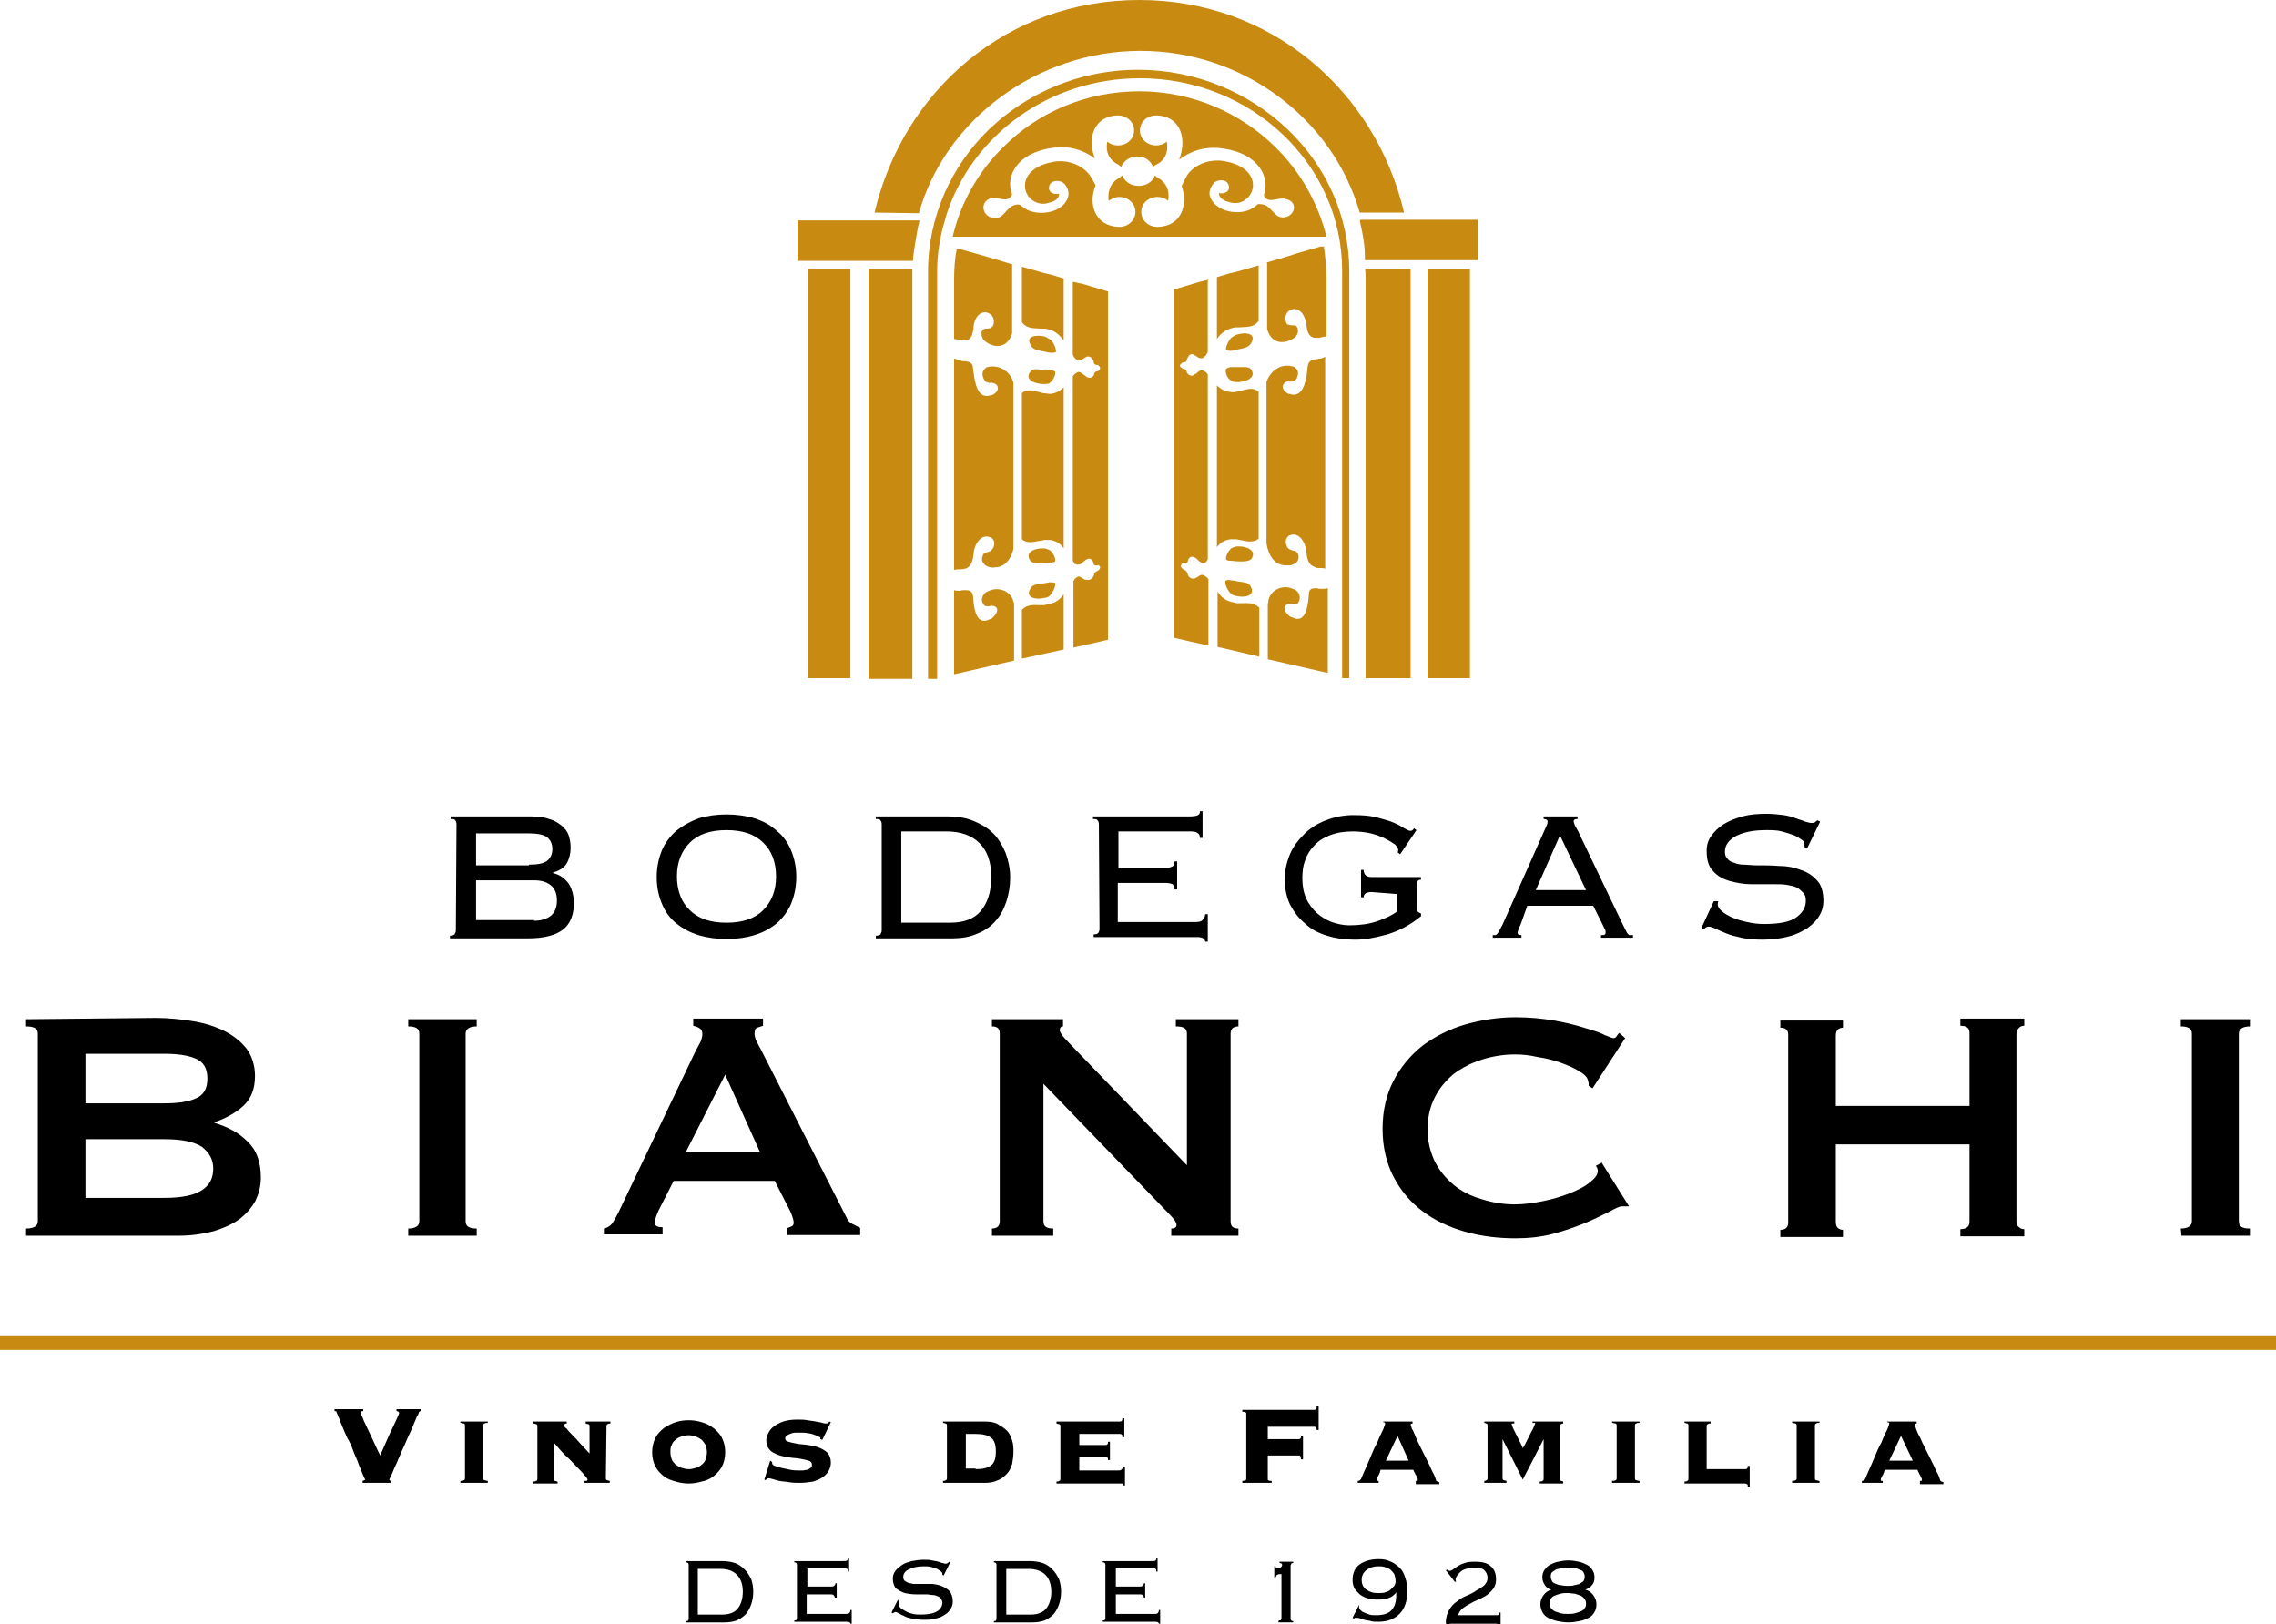<?xml version="1.0" encoding="utf-8"?>
<!-- Generator: Adobe Illustrator 21.0.0, SVG Export Plug-In . SVG Version: 6.00 Build 0)  -->
<svg version="1.1" id="Capa_1" xmlns="http://www.w3.org/2000/svg" xmlns:xlink="http://www.w3.org/1999/xlink" x="0px" y="0px"
	 width="349px" height="249.1px" viewBox="0 0 349 249.1" style="enable-background:new 0 0 349 249.1;" xml:space="preserve">
<style type="text/css">
	.st0{fill:#C88A11;}
</style>
<g>
	<path class="st0" d="M161,92.6c-0.4,0.1-0.9,0.2-0.9,0.2c-0.1,0-0.3,0-0.5,0c-1,0-2-0.2-2.9,0.7v7.5l6.4-1.4v-8.5
		C162.6,91.9,161.9,92.4,161,92.6"/>
	<path class="st0" d="M184.8,43l-0.3,0.1l-0.5,0.1l-4,1.2v53.4l2.6,0.6l2.7,0.6V88.8c-0.1-0.1-0.2-0.2-0.3-0.3c0,0-0.5-0.5-0.9-0.3
		c-0.3,0.1-0.4,0.3-0.7,0.4l-0.2,0.1c-0.4,0.1-0.7,0-1-0.4c-0.1-0.2-0.1-0.5-0.3-0.7c-0.2-0.2-0.3-0.2-0.5-0.3
		c-0.3-0.3-0.5-0.5-0.1-0.9c0.2-0.1,0.5,0.1,0.6,0c0.3-0.2,0.2-0.3,0.3-0.6c0.3-0.5,0.6-0.5,1-0.3l0.2,0.1c0.1,0.1,0.1,0.1,0.2,0.2
		c0.2,0.2,0.3,0.3,0.5,0.4c0.2,0.2,0.4,0.2,0.4,0.2c0.1,0,0.2-0.1,0.3-0.1l0.1-0.1c0,0,0,0,0.1-0.1c0.1-0.1,0.1-0.2,0.2-0.3V57.4
		c-0.1-0.1-0.2-0.3-0.4-0.4c0,0-0.5-0.4-0.9-0.1c-0.2,0.1-0.4,0.4-0.7,0.5l-0.1,0.1c-0.4,0.2-0.7,0.1-1-0.2
		c-0.2-0.2-0.1-0.5-0.3-0.6c-0.2-0.2-0.4-0.1-0.5-0.2c-0.3-0.2-0.6-0.4-0.1-0.8c0.2-0.2,0.4-0.1,0.6-0.2c0.3-0.3,0.1-0.4,0.3-0.6
		c0.3-0.6,0.6-0.7,1-0.5l0.1,0.1c0.1,0,0.1,0.1,0.2,0.1c0.2,0.1,0.4,0.3,0.5,0.3c0.3,0.1,0.5,0,0.5,0c0.1,0,0.2-0.1,0.3-0.2l0.1-0.1
		c0,0,0,0,0.1-0.1c0.1-0.1,0.2-0.4,0.3-0.5V42.8L185,43"/>
	<path class="st0" d="M160.2,60.3c-0.2,0-0.4,0-0.5-0.1c-1.1-0.2-2.2-0.7-3,0.1v22.4c0.8,0.7,1.8,0.4,2.9,0.2c0.1,0,0.3,0,0.5-0.1
		c0.3,0,0.9,0,0.9,0c0.8,0.1,1.6,0.5,2.1,1.3V59.4c-0.6,0.6-1.2,0.9-2,1C160.7,60.4,160.2,60.3,160.2,60.3"/>
	<path class="st0" d="M159.6,86.4c0.8,0,1.4-0.1,1.4-0.1c0.3,0,0.6-0.1,0.8-0.2c0.1-0.6-0.4-1.4-0.8-1.7c-0.5-0.3-0.9-0.3-0.9-0.3
		c-1.2-0.1-3.1,0.5-2.1,1.9C158.4,86.4,159.1,86.4,159.6,86.4"/>
	<path class="st0" d="M160.2,41.9l-3.5-1v8.5c0.8,1.1,1.9,0.9,3,1c0.1,0,0.3,0,0.5,0c0.3,0,0.9,0.2,0.9,0.2c0.7,0.2,1.4,0.8,2,1.6
		v-9.5l-2-0.6"/>
	<path class="st0" d="M160.1,58.9c0.8,0,0.9-0.2,0.9-0.2c0.4-0.3,0.9-1.1,0.8-1.7c-0.3-0.2-0.4-0.2-0.9-0.3c-0.6-0.1-0.9,0-1.3,0
		c-0.5-0.1-1.3-0.2-1.6,0.3C157,58.3,158.8,58.9,160.1,58.9"/>
	<path class="st0" d="M159.6,53.8c0.8,0.2,1.5,0.3,1.5,0.3c0.3,0,0.6,0,0.8-0.1c0.1-0.6-0.4-1.5-0.8-1.9c-0.5-0.3-0.9-0.5-0.9-0.5
		c-1.2-0.3-3.1-0.1-2.1,1.4C158.4,53.6,159.1,53.7,159.6,53.8"/>
	<path class="st0" d="M160.1,91.7c0.8-0.1,0.9-0.4,0.9-0.4c0.4-0.4,0.9-1.3,0.8-1.9c-0.3-0.1-0.4-0.1-0.9-0.1
		c-0.6,0.1-0.9,0.2-1.2,0.2c-0.5,0.1-1.3,0.1-1.6,0.6C157,91.7,158.9,92,160.1,91.7"/>
	<path class="st0" d="M122.3,40H140c0-0.8,0.2-1.7,0.3-2.5c0.2-1.2,0.4-2.5,0.7-3.7h-18.7"/>
	<path class="st0" d="M133.2,104.1h6.7V42.7c0-0.5,0-1,0-1.5h-6.7"/>
	<rect x="123.9" y="41.2" class="st0" width="6.5" height="62.8"/>
	<path class="st0" d="M151.1,39.3l-3.9-1.1h-0.5c-0.3,1.5-0.4,3.1-0.4,4.7v9.1c0.4,0,0.7,0.1,1.1,0.2c0.2,0,0.4,0,0.6,0l0.1,0
		c0.9-0.1,1.1-1.1,1.2-2.2c0.1-1,0.7-2.1,1.7-2.1c0,0,0.3-0.1,0.9,0.3c0.5,0.4,0.6,1.1,0.4,1.7c-0.1,0.2-0.3,0.3-0.4,0.4
		c-0.2,0.1-0.9,0.1-0.9,0.1c-0.2,0.1-0.3,0.2-0.4,0.3c0,0.1-0.1,0.2-0.1,0.3c0,0.5,0.1,0.9,0.4,1.2c0,0,0.3,0.3,0.9,0.6
		c0.2,0.1,0.4,0.1,0.6,0.2c1.5,0.3,2.4-0.6,2.8-1.9c0,0,0-0.1,0-0.2V40.6h0.2l-3.6-1.1"/>
	<path class="st0" d="M152,56.2c-1,0.1-0.9,0.3-0.9,0.3c-0.4,0.3-0.6,0.8-0.3,1.5c0.1,0.2,0.2,0.4,0.3,0.5c0,0,0.5,0.3,0.9,0.2
		c0.3,0,0.5,0.1,0.8,0.3c0.6,0.7-0.2,1.4-0.7,1.6c0,0-0.1,0-0.1,0c-0.7,0.2-0.9,0.1-0.9,0.1c-1.5-0.2-1.7-2.8-1.9-4.2
		c0-0.8-0.5-1-1.1-1.1l-0.1,0c-0.2,0-0.5,0-0.7-0.1c-0.3-0.1-0.7-0.2-1-0.3v32.4c0.3-0.1,0.7-0.1,1-0.1c0.2,0,0.4,0,0.6-0.1l0.2,0
		c0.9-0.4,1.1-1.3,1.2-2.4c0.1-1,0.7-2.3,1.7-2.5c0,0,0.3-0.1,0.9,0.1c0.6,0.3,0.7,1,0.4,1.6c-0.1,0.2-0.3,0.4-0.4,0.5
		c-0.2,0.1-0.9,0.3-0.9,0.3c-0.1,0.1-0.3,0.2-0.3,0.4c0,0.1-0.1,0.2-0.1,0.3c-0.1,0.5,0.1,0.8,0.4,1.1c0,0,0.3,0.3,0.9,0.4
		c0.2,0,0.4,0.1,0.6,0c1.5,0,2.4-1.1,2.8-2.5c0.1-0.2,0.1-0.5,0.1-0.9V58.7C155,57.1,153.5,56.1,152,56.2"/>
	<path class="st0" d="M151.9,90.5c-1,0.4-0.9,0.5-0.9,0.5c-0.4,0.4-0.6,1-0.3,1.5c0.1,0.2,0.2,0.3,0.3,0.4c0,0,0.5,0.2,0.9,0
		c0.3,0,0.6,0,0.8,0.2c0.6,0.5-0.2,1.4-0.7,1.8c0,0,0,0-0.1,0c-0.6,0.3-0.9,0.3-0.9,0.3c-1.5,0.1-1.7-2.4-1.8-3.8
		c-0.1-0.7-0.5-0.9-1.1-0.9l-0.2,0c-0.2,0-0.5,0-0.7,0.1c-0.3,0-0.6,0-0.9-0.1v12.9l9.2-2.1v-8.5c0-0.2,0-0.4-0.1-0.5
		C155.1,90.8,153.4,90,151.9,90.5"/>
	<path class="st0" d="M195.5,22.5c-5.3-5.2-12.7-8.5-20.8-8.5c-8.1,0-15.5,3.2-20.8,8.5c-3.7,3.6-6.4,8.2-7.7,13.3
		c0,0.1-0.1,0.3-0.1,0.5h57.3C202.1,31.1,199.4,26.3,195.5,22.5 M197.1,33.3c-1.5,0.3-1.8-1.1-3-1.8c-0.4-0.2-0.8-0.2-1.2-0.2
		c-0.2,0.2-0.5,0.4-0.8,0.6c-2,1.3-5.9,0.6-6.6-1.9c-0.2-0.8,0.4-1.9,1-2.2c0.7-0.3,1.7-0.2,1.9,0.6c0.3,1-0.7,1.4-1.5,1.2
		c0,0.8,0.8,1.2,1.6,1.4c0.6,0.2,1.6,0.3,2.5-0.4c1.9-1.4,1.8-5-3.3-5.9c-1.8-0.3-3.9,0.2-5.3,1.7c-0.4,0.4-0.8,1.3-1.2,2.1
		c1,2.9,0,6.2-3.7,6.3h0c-1.4,0-2.5-1-2.5-2.3c0-1.3,1.1-2.3,2.5-2.3c0.6,0,1.2,0.2,1.6,0.6c0.2-0.9,0.2-2.5-1.5-3.5
		c-0.2-0.1-0.4-0.3-0.5-0.4c-0.3,0.9-1.3,1.6-2.4,1.6h-0.1h-0.1c-1.1,0-2.1-0.7-2.4-1.6c-0.1,0.1-0.3,0.2-0.5,0.4
		c-1.7,0.9-1.7,2.6-1.6,3.5c0.4-0.3,1-0.6,1.6-0.6c1.4,0,2.5,1,2.5,2.3c0,1.3-1.1,2.3-2.5,2.3h0c-3.7-0.1-4.8-3.5-3.6-6.4
		c-0.4-0.7-0.8-1.5-1.2-1.9c-1.4-1.5-3.5-2-5.2-1.7c-5.1,0.9-5.2,4.5-3.3,5.9c1,0.7,1.9,0.6,2.5,0.4c0.9-0.2,1.6-0.6,1.6-1.4
		c-0.8,0.2-1.8-0.2-1.5-1.2c0.2-0.8,1.3-0.9,1.9-0.6c0.7,0.3,1.2,1.4,1,2.2c-0.6,2.5-4.5,3.2-6.6,1.9c-0.3-0.2-0.6-0.4-0.8-0.6
		c-0.4-0.1-0.8,0-1.2,0.2c-1.2,0.7-1.4,2.1-3,1.8c-1.6-0.3-2-2.4-0.3-3c0.9-0.3,2.2,0.6,3-0.1c0.1-0.1,0.2-0.3,0.3-0.5
		c-1.1-2.7,0.7-6.3,6-7.1c2.4-0.4,4.6,0.1,6.7,1.6c-1.2-2.9-0.3-6.5,3.5-6.6h0c1.4,0,2.5,1,2.5,2.3c0,1.3-1.1,2.3-2.5,2.3
		c-0.6,0-1.2-0.2-1.6-0.6c-0.2,0.9-0.2,2.6,1.6,3.5c0.2,0.1,0.4,0.3,0.5,0.4c0.4-0.9,1.3-1.6,2.4-1.6h0.1h0.1c1.1,0,2,0.7,2.3,1.6
		c0.1-0.1,0.3-0.3,0.6-0.4c1.7-0.9,1.7-2.6,1.5-3.5c-0.4,0.4-1,0.6-1.6,0.6c-1.4,0-2.5-1-2.5-2.3c0-1.3,1.1-2.3,2.5-2.3h0
		c3.9,0.1,4.7,3.8,3.5,6.8c2.1-1.6,4.4-2.1,6.9-1.7c5.3,0.8,7.1,4.4,6.1,7.1c0.1,0.2,0.1,0.4,0.3,0.5c0.7,0.7,2.1-0.2,3,0.1
		C199.1,30.9,198.6,33,197.1,33.3"/>
	<path class="st0" d="M165.3,43.4l-0.3-0.1l-0.1,0l-0.4-0.1v11.2c0.1,0.2,0.2,0.4,0.3,0.5c0,0,0,0,0.1,0.1l0.1,0.1
		c0.1,0.1,0.2,0.1,0.3,0.2c0,0,0.2,0,0.5-0.1c0.2-0.1,0.3-0.2,0.5-0.3c0.1-0.1,0.1-0.1,0.2-0.1l0.1-0.1c0.4-0.1,0.7,0,1,0.5
		c0.2,0.3,0,0.4,0.3,0.7c0.2,0.1,0.5,0,0.6,0.2c0.4,0.4,0.1,0.6-0.1,0.8c-0.2,0.1-0.3,0-0.5,0.2c-0.2,0.2-0.1,0.5-0.3,0.6
		c-0.3,0.3-0.6,0.3-1,0.1l-0.1-0.1c-0.3-0.2-0.5-0.4-0.7-0.5c-0.4-0.4-0.9,0.1-0.9,0.1c-0.2,0.1-0.3,0.3-0.4,0.4v28.3
		c0.1,0.1,0.1,0.2,0.2,0.3c0,0,0,0,0,0.1l0.2,0.1c0.1,0,0.2,0.1,0.3,0.1c0,0,0.2,0,0.5-0.1c0.2-0.1,0.3-0.3,0.5-0.4
		c0.1-0.1,0.2-0.1,0.2-0.2l0.2-0.1c0.4-0.2,0.7-0.2,1,0.3c0.1,0.3,0,0.4,0.3,0.6c0.2,0.1,0.4-0.1,0.6,0c0.4,0.3,0.1,0.6-0.1,0.8
		c-0.2,0.1-0.3,0.1-0.5,0.3c-0.2,0.2-0.1,0.5-0.3,0.7c-0.3,0.4-0.6,0.5-1,0.4l-0.2,0c-0.3-0.1-0.5-0.3-0.7-0.4
		c-0.4-0.3-0.9,0.3-0.9,0.3c-0.1,0.1-0.1,0.2-0.2,0.3v10.2l2.7-0.6l2.6-0.6V44.7l-4-1.2"/>
	<path class="st0" d="M174.7,0c-20.3,0-36.2,13.9-40.6,32.6l6.8,0.1c4-14.3,18.1-24.9,34-24.9c15.8,0,29.5,10.5,33.6,24.8l6.8,0
		C210.9,13.9,194.9,0,174.7,0"/>
	<path class="st0" d="M174.5,10.7c-7.8,0-14.9,2.7-20.5,7.1c0,0,0,0,0,0c-0.8,0.6-1.5,1.3-2.3,2c-5.8,5.6-9.4,13.4-9.4,21.9v62.4
		h1.4V41.6c0-1.3,0.1-2.6,0.3-3.9c0,0,0.2-1.2,0.4-2.1c0.1-0.5,0.6-2.2,0.8-2.9c4-12,15.7-20.7,29.6-20.7c17.1,0,31,13.2,31,29.5
		v61.8v0.7h1.1V41.7c0-8.6-3.6-16.3-9.5-21.9C191.5,14.2,183.4,10.7,174.5,10.7"/>
	<path class="st0" d="M202.5,37.8l-3.8,1.1l-0.9,0.3l-3.7,1.1h0.2v10c0,0.1,0,0.2,0,0.2c0.4,1.3,1.3,2.2,2.8,1.9
		c0.2,0,0.4-0.1,0.6-0.2c0.6-0.2,0.9-0.5,0.9-0.5c0.3-0.3,0.5-0.7,0.4-1.2c0-0.1,0-0.2-0.1-0.3c-0.1-0.2-0.2-0.3-0.4-0.3
		c0,0-0.7,0-0.9-0.1c-0.2,0-0.3-0.1-0.4-0.4c-0.2-0.5-0.1-1.3,0.4-1.7c0.6-0.4,0.9-0.3,0.9-0.3c1,0,1.6,1.1,1.8,2.2
		c0.1,1.1,0.3,2,1.2,2.2l0.2,0c0.2,0,0.4,0,0.6,0c0.4-0.1,0.8-0.2,1.1-0.2v-9.1c0-1.6-0.2-3.2-0.4-4.7"/>
	<path class="st0" d="M209.4,42.7V104h6.9V41.2h-7C209.4,41.7,209.4,42.2,209.4,42.7"/>
	<path class="st0" d="M208.7,33.7l-0.2,0.1c0.6,2.7,0.8,3.9,0.8,6.1l17.3,0v-6.2"/>
	<path class="st0" d="M201.8,55.1l-0.2,0c-0.6,0.1-1,0.4-1.1,1.2c-0.1,1.3-0.4,4-1.9,4.2c0,0-0.3,0.1-0.9-0.1c0,0,0,0-0.1,0
		c-0.5-0.2-1.3-0.9-0.7-1.6c0.2-0.3,0.5-0.3,0.8-0.3c0.4,0.1,0.9-0.2,0.9-0.2c0.1-0.1,0.3-0.2,0.3-0.5c0.3-0.6,0.1-1.1-0.3-1.4
		c0,0,0-0.2-0.9-0.3c-1.5-0.2-3,0.9-3.5,2.5v24.7c0.1,0.4,0.1,0.7,0.2,0.9c0.4,1.4,1.3,2.5,2.8,2.5c0.2,0,0.4,0,0.6,0
		c0.6-0.1,0.9-0.4,0.9-0.4c0.3-0.2,0.5-0.6,0.4-1.1c0-0.1,0-0.2-0.1-0.3c-0.1-0.2-0.2-0.3-0.4-0.4c0,0-0.7-0.1-0.9-0.3
		c-0.2-0.1-0.3-0.2-0.4-0.5c-0.3-0.6-0.1-1.3,0.4-1.6c0.6-0.2,0.9-0.1,0.9-0.1c1,0.2,1.6,1.5,1.7,2.5c0.1,1.1,0.3,2.1,1.2,2.4
		l0.2,0.1c0.1,0.1,0.3,0.1,0.5,0.1c0.4,0,0.7,0,1,0.1V54.7c-0.3,0.2-0.6,0.3-1,0.3C202.3,55,202,55.1,201.8,55.1"/>
	<rect x="218.9" y="41.2" class="st0" width="6.5" height="62.8"/>
	<path class="st0" d="M202,90.2h-0.2c-0.6,0-1.1,0.1-1.1,0.9c-0.1,1.3-0.3,3.9-1.8,3.8c0,0-0.3,0-0.9-0.3c0,0-0.1,0-0.1,0
		c-0.5-0.3-1.3-1.2-0.7-1.8c0.2-0.2,0.5-0.2,0.8-0.2c0.4,0.2,0.9,0,0.9,0c0.1-0.1,0.2-0.2,0.3-0.4c0.2-0.6,0.1-1.1-0.3-1.5
		c0,0,0-0.2-0.9-0.5c-1.5-0.5-3.1,0.3-3.5,1.8c0,0.2,0,0.4-0.1,0.6v8.5l9.2,2.1V90.2c-0.3,0.1-0.6,0.1-0.9,0.1
		C202.4,90.3,202.1,90.3,202,90.2"/>
	<path class="st0" d="M188.8,58.4c0,0,0.2,0.2,0.9,0.2c1.3,0,3.1-0.7,2.1-2c-0.4-0.4-1.1-0.3-1.7-0.3c-0.4,0-0.7,0-1.2,0
		c-0.5,0-0.7,0.1-0.9,0.3C187.8,57.3,188.3,58.1,188.8,58.4"/>
	<path class="st0" d="M190.1,89.2c-0.4,0-0.7-0.2-1.3-0.2c-0.5-0.1-0.7-0.1-0.9,0.1c-0.1,0.6,0.4,1.5,0.8,1.9c0,0,0.2,0.3,0.9,0.4
		c1.2,0.3,3.1,0,2.1-1.6C191.4,89.3,190.6,89.3,190.1,89.2"/>
	<path class="st0" d="M190,60c-0.2,0-0.4,0.1-0.5,0.1c0,0-0.5,0.1-0.9,0c-0.8-0.1-1.4-0.4-2-1v24.8c0.6-0.8,1.3-1.1,2.1-1.2
		c0,0,0.7,0,0.9,0c0.1,0,0.3,0.1,0.5,0.1c1,0.2,2.1,0.5,2.9-0.2V60.1C192.2,59.3,191.1,59.7,190,60"/>
	<path class="st0" d="M189.7,83.8c0,0-0.4,0-0.9,0.3c-0.4,0.3-0.9,1.2-0.8,1.7c0.2,0.2,0.5,0.2,0.8,0.2c0,0,0.7,0.1,1.5,0.1
		c0.5,0,1.2,0,1.6-0.4C192.8,84.3,190.9,83.7,189.7,83.8"/>
	<path class="st0" d="M190.2,53.5c0.5-0.1,1.2-0.2,1.6-0.8c1-1.6-0.8-1.8-2.1-1.4c0,0-0.4,0.1-0.9,0.5c-0.4,0.4-0.9,1.4-0.8,1.9
		c0.3,0.1,0.6,0.1,0.8,0.1C188.7,53.8,189.4,53.7,190.2,53.5"/>
	<path class="st0" d="M190.2,92.5c-0.2,0-0.4,0-0.5,0c0,0-0.5-0.1-0.9-0.2c-0.8-0.2-1.6-0.7-2.1-1.6v8.5l6.4,1.5v-7.5
		C192.2,92.3,191.2,92.5,190.2,92.5"/>
	<path class="st0" d="M188.6,41.9l-2,0.6v9.5c0.5-0.8,1.2-1.3,2-1.6c0,0,0.7-0.2,0.9-0.2c0.1,0,0.3,0,0.5,0c1.1-0.1,2.2,0.1,3-1
		v-8.5l-3.5,1"/>
	<path d="M70,126.4c0-0.3-0.1-0.5-0.2-0.6c-0.1-0.2-0.3-0.2-0.7-0.2v-0.4h12.2c1.1,0,2.1,0.1,2.9,0.4c0.8,0.2,1.4,0.6,1.9,1
		c0.5,0.4,0.9,0.9,1.1,1.5c0.2,0.6,0.3,1.2,0.3,1.9c0,0.9-0.2,1.7-0.6,2.4c-0.4,0.7-1.1,1.1-2.1,1.4v0.1c1,0.2,1.8,0.8,2.4,1.6
		c0.5,0.8,0.8,1.8,0.8,3c0,1.7-0.5,3.1-1.6,4c-1.1,0.9-2.9,1.4-5.4,1.4h-12v-0.4c0.3,0,0.6-0.1,0.7-0.2c0.1-0.2,0.2-0.4,0.2-0.6
		 M81.1,132.6c1.4,0,2.3-0.2,2.8-0.6c0.5-0.4,0.8-1,0.8-1.8c0-0.8-0.3-1.4-0.8-1.8c-0.5-0.4-1.5-0.6-2.8-0.6h-8.1v4.9H81.1z
		 M81.9,141.2c1.1,0,2-0.3,2.6-0.8c0.6-0.5,0.9-1.3,0.9-2.3c0-1-0.3-1.8-0.9-2.3c-0.6-0.5-1.4-0.8-2.6-0.8h-8.9v6.1H81.9z"/>
	<path d="M111.4,124.9c1.5,0,3,0.2,4.3,0.6c1.3,0.4,2.4,1,3.4,1.9c1,0.8,1.7,1.8,2.2,3c0.5,1.2,0.8,2.5,0.8,4.1
		c0,1.5-0.3,2.9-0.8,4.1c-0.5,1.2-1.3,2.2-2.2,3c-1,0.8-2.1,1.4-3.4,1.8c-1.3,0.4-2.7,0.6-4.3,0.6c-1.5,0-3-0.2-4.3-0.6
		c-1.3-0.4-2.4-1-3.4-1.8c-1-0.8-1.7-1.8-2.2-3c-0.5-1.2-0.8-2.5-0.8-4.1c0-1.5,0.3-2.9,0.8-4.1c0.5-1.2,1.3-2.2,2.2-3
		c1-0.8,2.1-1.4,3.4-1.9C108.4,125.1,109.9,124.9,111.4,124.9 M111.4,127.3c-2.4,0-4.3,0.6-5.6,1.9c-1.3,1.3-2,3-2,5.2
		c0,2.2,0.7,4,2,5.2c1.3,1.3,3.2,1.9,5.6,1.9c2.4,0,4.3-0.6,5.6-1.9c1.3-1.3,2-3,2-5.2c0-2.2-0.7-4-2-5.2
		C115.7,127.9,113.8,127.3,111.4,127.3"/>
	<path d="M135.2,126.4c0-0.3-0.1-0.5-0.2-0.6c-0.1-0.2-0.3-0.2-0.7-0.2v-0.4h11c1.5,0,2.8,0.2,4,0.7c1.2,0.5,2.2,1.1,3,1.9
		c0.8,0.8,1.4,1.8,1.9,3c0.4,1.1,0.7,2.4,0.7,3.7c0,1.4-0.2,2.6-0.6,3.8c-0.4,1.2-0.9,2.1-1.7,3c-0.7,0.8-1.7,1.5-2.8,1.9
		c-1.1,0.5-2.4,0.7-3.8,0.7h-11.7v-0.4c0.3,0,0.6-0.1,0.7-0.2c0.1-0.2,0.2-0.4,0.2-0.6 M145.7,141.5c2.1,0,3.7-0.6,4.7-1.8
		c1-1.2,1.6-2.9,1.6-5.2c0-2.3-0.6-4-1.8-5.2c-1.2-1.2-2.9-1.8-5.1-1.8h-6.9v14H145.7z"/>
	<path d="M168.5,126.4c0-0.3-0.1-0.5-0.2-0.6c-0.1-0.2-0.3-0.2-0.7-0.2v-0.4h14.9c0.6,0,1-0.1,1.2-0.2c0.2-0.1,0.3-0.3,0.3-0.6h0.4
		v4.1H184c0-0.3-0.1-0.6-0.3-0.7c-0.2-0.2-0.6-0.3-1.1-0.3h-11.1v5.6h7.2c0.4,0,0.8-0.1,1-0.2c0.3-0.1,0.4-0.4,0.4-0.8h0.4v4.3h-0.4
		c0-0.4-0.1-0.6-0.3-0.8c-0.2-0.1-0.6-0.2-1.1-0.2h-7.3v6h11.9c0.5,0,0.9-0.1,1.1-0.3c0.2-0.2,0.4-0.5,0.4-0.9h0.4v4.2h-0.4
		c0-0.4-0.4-0.7-1.2-0.7h-15.9v-0.4c0.3,0,0.6-0.1,0.7-0.2c0.1-0.2,0.2-0.4,0.2-0.6"/>
	<path d="M210.3,136.8c-0.8,0-1.2,0.3-1.2,0.8h-0.4v-4.2h0.4c0,0.7,0.4,1.1,1.2,1.1h7.6v0.4c-0.3,0-0.4,0.1-0.5,0.2
		c-0.1,0.1-0.1,0.4-0.1,0.8v3.1c0,0.4,0,0.7,0.1,0.8c0.1,0.1,0.3,0.2,0.5,0.3v0.4c-1.7,1.4-3.5,2.3-5.2,2.8
		c-1.8,0.5-3.4,0.8-4.9,0.8c-1.6,0-3-0.2-4.3-0.6c-1.3-0.4-2.5-1-3.4-1.9c-1-0.8-1.7-1.8-2.3-2.9c-0.5-1.1-0.8-2.4-0.8-3.8
		c0-1.4,0.3-2.7,0.8-3.9c0.5-1.2,1.3-2.2,2.2-3.1c0.9-0.9,2-1.6,3.3-2.1c1.3-0.5,2.7-0.8,4.2-0.8c1.5,0,2.8,0.1,3.8,0.4
		c1,0.3,1.9,0.5,2.5,0.8c0.7,0.3,1.2,0.6,1.5,0.8c0.4,0.2,0.7,0.4,0.9,0.4c0.2,0,0.3,0,0.4-0.1c0.1-0.1,0.2-0.2,0.2-0.3l0.4,0.3
		l-2.5,3.7l-0.4-0.3c0.1-0.1,0.1-0.2,0.1-0.4c0-0.2-0.2-0.5-0.5-0.8c-0.4-0.3-0.9-0.6-1.5-0.9c-0.6-0.3-1.4-0.6-2.2-0.8
		c-0.9-0.2-1.8-0.3-2.8-0.3c-1.3,0-2.5,0.2-3.5,0.6c-1,0.4-1.8,0.9-2.4,1.6c-0.6,0.6-1.1,1.4-1.4,2.3c-0.3,0.8-0.4,1.7-0.4,2.7
		c0,1.2,0.2,2.2,0.6,3.1c0.4,0.9,1,1.6,1.6,2.2c0.7,0.6,1.5,1.1,2.3,1.4c0.9,0.3,1.8,0.5,2.7,0.5c1.6,0,3-0.2,4.2-0.6
		c1.2-0.4,2.3-0.9,3.1-1.5v-2.7"/>
	<path d="M233.2,141.7c-0.1,0.2-0.2,0.5-0.3,0.7c-0.1,0.3-0.2,0.5-0.2,0.6c0,0.3,0.2,0.4,0.6,0.4v0.4h-4.4v-0.4c0.1,0,0.3,0,0.4,0
		c0.1,0,0.2-0.1,0.3-0.2c0.1-0.1,0.2-0.3,0.3-0.5c0.1-0.2,0.3-0.5,0.5-0.9l6.4-14.4c0.2-0.4,0.3-0.7,0.4-0.9
		c0.1-0.2,0.1-0.4,0.1-0.5c0-0.3-0.2-0.4-0.6-0.4v-0.4h5.2v0.4c-0.4,0-0.6,0.1-0.6,0.4c0,0.1,0.1,0.3,0.2,0.6
		c0.1,0.2,0.3,0.5,0.5,0.9l6.8,14.2c0.2,0.4,0.4,0.8,0.5,1c0.1,0.2,0.2,0.4,0.3,0.5c0.1,0.1,0.2,0.2,0.3,0.2c0.1,0,0.3,0,0.5,0v0.4
		h-4.9v-0.4c0.3,0,0.5,0,0.6-0.1c0.1-0.1,0.1-0.2,0.1-0.4c0-0.1,0-0.2-0.1-0.4c-0.1-0.1-0.2-0.4-0.4-0.8l-1.4-2.8h-10.1
		 M243.2,136.5l-4-8.4l-3.7,8.4H243.2z"/>
	<path d="M263.5,138.2c-0.1,0.2-0.1,0.3-0.1,0.5c0,0.3,0.2,0.7,0.6,1c0.4,0.4,1,0.7,1.6,1c0.7,0.3,1.4,0.5,2.3,0.7
		c0.9,0.2,1.7,0.3,2.6,0.3c2.3,0,3.9-0.3,4.9-1c1-0.7,1.5-1.5,1.5-2.6c0-0.5-0.1-0.9-0.4-1.2c-0.3-0.3-0.6-0.6-1-0.8
		c-0.4-0.2-0.9-0.3-1.5-0.4c-0.6-0.1-1.2-0.1-1.9-0.1c-1.1,0-2.2,0-3.5,0c-1.2,0-2.3-0.2-3.4-0.5c-1-0.3-1.9-0.8-2.5-1.5
		c-0.7-0.7-1-1.7-1-3.1c0-0.9,0.2-1.6,0.7-2.3c0.5-0.7,1.1-1.3,1.9-1.8c0.8-0.5,1.8-0.9,2.9-1.2c1.1-0.3,2.3-0.4,3.6-0.4
		c1,0,1.9,0.1,2.7,0.2c0.7,0.1,1.4,0.3,1.9,0.5c0.5,0.2,1,0.3,1.4,0.5c0.4,0.1,0.7,0.2,0.9,0.2c0.3,0,0.4,0,0.6-0.1
		c0.1-0.1,0.2-0.2,0.4-0.3l0.4,0.2l-2,4.1l-0.4-0.2c0-0.1,0-0.2,0-0.5c0-0.2-0.1-0.4-0.4-0.6c-0.3-0.2-0.7-0.5-1.2-0.7
		c-0.5-0.2-1.1-0.4-1.9-0.6c-0.7-0.2-1.5-0.2-2.4-0.2c-1.9,0-3.4,0.3-4.6,0.9c-1.1,0.6-1.7,1.4-1.7,2.4c0,0.5,0.1,0.8,0.4,1.1
		c0.2,0.3,0.6,0.5,1,0.6c0.4,0.2,1,0.3,1.5,0.3c0.6,0,1.2,0.1,1.9,0.1c1.1,0,2.3,0,3.5,0.1c1.2,0,2.3,0.2,3.3,0.6
		c1,0.3,1.9,0.9,2.5,1.6c0.7,0.7,1,1.8,1,3.2c0,0.8-0.2,1.5-0.6,2.2c-0.4,0.7-1,1.3-1.8,1.9c-0.8,0.5-1.7,1-2.9,1.3
		c-1.1,0.3-2.5,0.5-4,0.5c-1.3,0-2.4-0.1-3.3-0.3c-0.9-0.2-1.7-0.4-2.4-0.7c-0.7-0.3-1.2-0.5-1.6-0.7c-0.4-0.2-0.8-0.3-1-0.3
		c-0.2,0-0.5,0.1-0.7,0.4l-0.4-0.2l1.9-4.1"/>
	<path d="M23.9,156.1c1.9,0,3.8,0.2,5.7,0.5c1.8,0.3,3.4,0.8,4.8,1.5c1.4,0.7,2.5,1.6,3.4,2.7c0.8,1.1,1.3,2.5,1.3,4.2
		c0,2-0.6,3.5-1.8,4.6c-1.2,1.1-2.7,1.9-4.4,2.5v0.1c2,0.6,3.7,1.5,5,2.8c1.4,1.3,2.1,3.1,2.1,5.6c0,1.3-0.3,2.4-0.8,3.5
		c-0.6,1.1-1.4,2-2.4,2.8c-1.1,0.8-2.4,1.4-4,1.9c-1.6,0.4-3.3,0.7-5.3,0.7H4v-1.1c1.2,0,1.8-0.4,1.8-1.1v-28.8
		c0-0.8-0.6-1.1-1.8-1.1v-1.1 M25.2,169.2c1.9,0,3.5-0.2,4.7-0.7c1.3-0.5,1.9-1.5,1.9-3.1c0-1.6-0.6-2.6-1.9-3.1
		c-1.2-0.5-2.8-0.7-4.7-0.7H13.1v7.6H25.2z M25.2,183.7c2.7,0,4.6-0.4,5.8-1.2c1.2-0.8,1.7-1.9,1.7-3.3c0-1.4-0.6-2.4-1.7-3.3
		c-1.2-0.8-3.1-1.2-5.8-1.2H13.1v9H25.2z"/>
	<path d="M62.6,188.4c1.1,0,1.7-0.4,1.7-1.1v-28.8c0-0.8-0.6-1.1-1.7-1.1v-1.1h10.5v1.1c-1.1,0-1.7,0.4-1.7,1.1v28.8
		c0,0.8,0.6,1.1,1.7,1.1v1.1H62.6"/>
	<path d="M92.6,188.4c0.5-0.1,1-0.4,1.3-0.8c0.3-0.5,0.6-1,0.9-1.6l11.8-24.7c0.3-0.6,0.6-1.1,0.8-1.5c0.2-0.5,0.3-0.9,0.3-1.2
		c0-0.4-0.1-0.7-0.4-0.9c-0.3-0.2-0.6-0.3-1-0.4v-1.1H117v1.1c-0.3,0.1-0.6,0.2-0.9,0.3c-0.3,0.1-0.4,0.5-0.4,0.9
		c0,0.3,0.1,0.7,0.2,1c0.2,0.3,0.4,0.8,0.7,1.3l13.2,25.9c0.2,0.5,0.5,0.8,0.9,1c0.4,0.2,0.8,0.4,1.2,0.6v1.1h-11.2v-1.1
		c0.2,0,0.4-0.1,0.6-0.2c0.3-0.1,0.4-0.3,0.4-0.6c0-0.4-0.2-1-0.5-1.7l-2.4-4.7h-15.5l-2.3,4.5c-0.4,0.9-0.6,1.5-0.6,1.9
		c0,0.5,0.4,0.7,1.2,0.7v1.1h-9 M116.5,176.6l-5.3-11.8l-6,11.8H116.5z"/>
	<path d="M152.1,188.4c0.8,0,1.2-0.4,1.2-1.1v-28.8c0-0.8-0.4-1.1-1.2-1.1v-1.1h10.9v1.1c-0.3,0-0.5,0.2-0.5,0.6
		c0,0.3,0.4,0.9,1.3,1.8l18.2,18.9v-20.2c0-0.8-0.5-1.1-1.7-1.1v-1.1h9.6v1.1c-0.8,0-1.2,0.4-1.2,1.1v28.8c0,0.8,0.4,1.1,1.2,1.1
		v1.1h-10.3v-1.1c0.6,0,0.8-0.2,0.8-0.6c0-0.3-0.3-0.8-1-1.5L160,166.2v21.1c0,0.8,0.5,1.1,1.5,1.1v1.1h-9.4"/>
	<path d="M249.2,185c-0.1,0-0.2,0-0.3,0c-0.1,0-0.2,0-0.3,0c-0.2,0-0.9,0.3-1.8,0.8c-1,0.5-2.2,1.1-3.6,1.7c-1.5,0.6-3.1,1.2-5,1.7
		c-1.9,0.5-3.8,0.7-5.8,0.7c-2.7,0-5.2-0.3-7.7-1c-2.5-0.7-4.6-1.7-6.5-3.1c-1.9-1.4-3.4-3.2-4.5-5.3c-1.1-2.1-1.7-4.6-1.7-7.4
		c0-2.8,0.6-5.3,1.7-7.4c1.1-2.1,2.6-3.9,4.5-5.4c1.9-1.4,4.1-2.5,6.5-3.2c2.5-0.7,5-1.1,7.7-1.1c2.2,0,4.1,0.2,5.9,0.5
		c1.8,0.3,3.3,0.7,4.6,1.1c1.3,0.4,2.4,0.7,3.1,1.1c0.8,0.3,1.2,0.5,1.4,0.5c0.2,0,0.4-0.1,0.5-0.3c0.1-0.2,0.3-0.4,0.4-0.5l0.9,0.8
		l-5,7.7l-0.6-0.4c0-0.1,0-0.2,0-0.4c0-0.1-0.1-0.3-0.1-0.4c-0.1-0.5-0.5-0.9-1.3-1.4c-0.8-0.5-1.7-0.9-2.8-1.3
		c-1.1-0.4-2.3-0.7-3.6-0.9c-1.3-0.3-2.4-0.4-3.5-0.4c-1.8,0-3.5,0.3-5.1,0.8c-1.6,0.5-3.1,1.3-4.3,2.2c-1.2,1-2.2,2.2-2.9,3.6
		c-0.7,1.4-1.1,3-1.1,4.9c0,1.8,0.4,3.4,1.1,4.9c0.7,1.4,1.7,2.6,2.9,3.6c1.2,1,2.6,1.7,4.3,2.2c1.6,0.5,3.3,0.8,5.1,0.8
		c1.4,0,2.8-0.2,4.3-0.5c1.5-0.3,2.8-0.7,4.1-1.2c1.2-0.5,2.3-1,3.1-1.7c0.8-0.6,1.2-1.2,1.2-1.7c0-0.3-0.1-0.6-0.3-0.8l0.9-0.5
		l4.2,6.7"/>
	<path d="M302,158.4c0-0.8-0.5-1.1-1.4-1.1v-1.1h9.8v1.1c-0.3,0-0.6,0.1-0.8,0.3c-0.2,0.2-0.4,0.5-0.4,0.9v28.8
		c0,0.4,0.1,0.7,0.4,0.9c0.2,0.2,0.5,0.3,0.8,0.3v1.1h-9.8v-1.1c0.9,0,1.4-0.4,1.4-1.1v-11.9h-20.5v11.9c0,0.4,0.1,0.7,0.3,0.9
		c0.2,0.2,0.5,0.3,0.8,0.3v1.1H273v-1.1c0.8,0,1.2-0.4,1.2-1.1v-28.8c0-0.8-0.4-1.1-1.2-1.1v-1.1h9.6v1.1c-0.3,0-0.6,0.1-0.8,0.3
		c-0.2,0.2-0.3,0.5-0.3,0.9v10.8H302"/>
	<path d="M334.4,188.4c1.1,0,1.7-0.4,1.7-1.1v-28.8c0-0.8-0.6-1.1-1.7-1.1v-1.1H345v1.1c-1.1,0-1.7,0.4-1.7,1.1v28.8
		c0,0.8,0.5,1.1,1.7,1.1v1.1h-10.5"/>
	<path d="M55.6,227.1c0.1,0,0.2-0.1,0.3-0.1c0,0,0.1-0.1,0.1-0.1c0,0-0.1-0.2-0.2-0.4c-0.1-0.3-0.3-0.6-0.4-1
		c-0.2-0.4-0.4-0.9-0.6-1.5c-0.2-0.5-0.5-1.1-0.7-1.7c-0.2-0.6-0.5-1.2-0.8-1.7c-0.3-0.6-0.5-1.1-0.7-1.6c-0.2-0.5-0.4-0.9-0.5-1.3
		c-0.2-0.4-0.3-0.6-0.3-0.7c-0.1-0.2-0.2-0.4-0.2-0.5c-0.1-0.1-0.1-0.1-0.3-0.1v-0.3h4.4v0.3c-0.2,0-0.3,0-0.3,0.1
		c-0.1,0-0.1,0.1-0.1,0.2c0,0,0,0.1,0.1,0.3c0.1,0.1,0.2,0.4,0.4,0.9c0.2,0.4,0.5,1.1,0.9,1.9c0.4,0.8,0.9,2,1.6,3.4
		c0.6-1.4,1.1-2.5,1.5-3.4c0.4-0.8,0.7-1.5,0.9-1.9c0.2-0.4,0.3-0.7,0.4-0.9c0.1-0.2,0.1-0.3,0.1-0.3c0-0.1,0-0.1-0.1-0.2
		c0,0-0.1-0.1-0.3-0.1v-0.3h3.7v0.3c-0.1,0-0.2,0.1-0.2,0.1c0,0-0.1,0.1-0.1,0.2c0,0.1-0.1,0.3-0.3,0.6c-0.1,0.3-0.3,0.7-0.5,1.2
		c-0.2,0.5-0.4,1-0.7,1.6c-0.3,0.6-0.5,1.2-0.8,1.8c-0.3,0.6-0.5,1.2-0.8,1.8c-0.2,0.6-0.5,1.1-0.7,1.6c-0.2,0.5-0.3,0.8-0.5,1.1
		c-0.1,0.3-0.2,0.5-0.2,0.5c0,0.1,0.1,0.2,0.3,0.2v0.3h-4.4"/>
	<path d="M74.8,218.2c-0.2,0-0.4,0-0.5,0.1c-0.1,0-0.2,0.1-0.2,0.3v8.1c0,0.2,0.1,0.3,0.2,0.3c0.1,0,0.3,0.1,0.5,0.1v0.3h-4.2v-0.3
		c0.2,0,0.4,0,0.5-0.1c0.1,0,0.2-0.1,0.2-0.3v-8.1c0-0.2-0.1-0.3-0.2-0.3c-0.1,0-0.3-0.1-0.5-0.1V218h4.2"/>
	<path d="M92.9,226.7c0,0.2,0.1,0.3,0.2,0.3c0.1,0,0.3,0.1,0.4,0.1v0.3h-4v-0.3c0.1,0,0.2,0,0.4,0c0.1,0,0.2-0.1,0.2-0.2
		c0-0.1-0.2-0.4-0.5-0.7c-0.3-0.4-0.7-0.8-1.2-1.3c-0.5-0.5-1-1.1-1.7-1.7c-0.6-0.6-1.2-1.3-1.8-2l0,0v5.6c0,0.2,0.1,0.3,0.2,0.3
		c0.1,0,0.2,0.1,0.4,0.1v0.3h-3.7v-0.3c0.1,0,0.3,0,0.4-0.1c0.1,0,0.2-0.1,0.2-0.3v-8.1c0-0.2-0.1-0.3-0.2-0.3
		c-0.1,0-0.2-0.1-0.4-0.1V218h5.1v0.3c-0.1,0-0.2,0-0.3,0.1c-0.1,0-0.1,0.1-0.1,0.3c0,0,0.1,0.2,0.4,0.4c0.2,0.3,0.5,0.6,0.9,1
		c0.4,0.4,0.8,0.8,1.2,1.3c0.5,0.5,0.9,1,1.4,1.5v-4.2c0-0.2-0.1-0.3-0.2-0.3c-0.1,0-0.3-0.1-0.4-0.1V218h3.8v0.3
		c-0.2,0-0.3,0-0.4,0.1c-0.1,0-0.2,0.1-0.2,0.3"/>
	<path d="M105.6,217.8c0.7,0,1.3,0.1,2,0.3c0.7,0.2,1.3,0.5,1.8,0.9c0.5,0.4,1,0.9,1.3,1.5c0.3,0.6,0.5,1.3,0.5,2.2
		c0,0.9-0.2,1.6-0.5,2.2c-0.3,0.6-0.8,1.1-1.3,1.5c-0.5,0.4-1.2,0.7-1.8,0.8c-0.7,0.2-1.3,0.3-2,0.3c-0.7,0-1.3-0.1-2-0.3
		c-0.7-0.2-1.3-0.4-1.8-0.8c-0.5-0.4-1-0.9-1.3-1.5c-0.3-0.6-0.5-1.3-0.5-2.2c0-0.8,0.2-1.6,0.5-2.2c0.3-0.6,0.8-1.1,1.3-1.5
		c0.6-0.4,1.2-0.7,1.8-0.9C104.2,217.9,104.9,217.8,105.6,217.8 M105.6,220.1c-0.4,0-0.8,0.1-1.1,0.2c-0.4,0.1-0.7,0.3-0.9,0.5
		c-0.3,0.2-0.5,0.5-0.6,0.8c-0.2,0.3-0.2,0.7-0.2,1.1c0,0.4,0.1,0.8,0.2,1.1c0.1,0.3,0.4,0.6,0.6,0.8c0.3,0.2,0.6,0.4,0.9,0.5
		c0.4,0.1,0.7,0.2,1.1,0.2c0.4,0,0.8-0.1,1.1-0.2c0.4-0.1,0.7-0.3,0.9-0.5c0.3-0.2,0.5-0.5,0.6-0.8c0.1-0.3,0.2-0.7,0.2-1.1
		c0-0.4-0.1-0.8-0.2-1.1c-0.2-0.3-0.4-0.6-0.6-0.8c-0.3-0.2-0.6-0.4-0.9-0.5C106.4,220.2,106,220.1,105.6,220.1"/>
	<path d="M118.4,224.2C118.4,224.3,118.4,224.3,118.4,224.2c0,0.1,0,0.2,0,0.2c0,0.1,0.1,0.3,0.4,0.4c0.3,0.1,0.6,0.2,1,0.3
		c0.4,0.1,0.9,0.2,1.4,0.3c0.5,0.1,1,0.1,1.4,0.1c0.1,0,0.3,0,0.5,0c0.2,0,0.4-0.1,0.7-0.1c0.2-0.1,0.4-0.2,0.5-0.3
		c0.2-0.1,0.2-0.3,0.2-0.5c0-0.3-0.2-0.5-0.5-0.6c-0.3-0.1-0.8-0.2-1.3-0.3c-0.5-0.1-1.1-0.1-1.7-0.2c-0.6-0.1-1.2-0.2-1.7-0.4
		c-0.5-0.2-1-0.4-1.3-0.8c-0.3-0.3-0.5-0.8-0.5-1.4c0-0.3,0.1-0.7,0.3-1.1c0.2-0.4,0.4-0.7,0.8-1c0.4-0.3,0.9-0.6,1.5-0.8
		c0.6-0.2,1.3-0.3,2.2-0.3c0.5,0,1,0,1.5,0.1c0.5,0.1,0.9,0.1,1.3,0.2c0.4,0.1,0.7,0.1,1,0.2c0.3,0.1,0.5,0.1,0.6,0.1
		c0.1,0,0.2,0,0.3-0.1c0.1-0.1,0.1-0.1,0.2-0.2l0.2,0.1l-1.3,2.7l-0.3-0.1c0,0,0-0.1,0-0.1c0,0,0-0.1,0-0.1c0-0.1-0.1-0.1-0.3-0.2
		c-0.2-0.1-0.4-0.2-0.7-0.3c-0.3-0.1-0.6-0.2-0.9-0.2c-0.4-0.1-0.7-0.1-1.1-0.1c-0.1,0-0.3,0-0.6,0c-0.3,0-0.5,0-0.8,0.1
		c-0.3,0.1-0.5,0.2-0.7,0.3c-0.2,0.1-0.3,0.3-0.3,0.5c0,0.3,0.2,0.4,0.5,0.5c0.3,0.1,0.8,0.2,1.3,0.3c0.5,0.1,1.1,0.1,1.7,0.2
		c0.6,0.1,1.2,0.2,1.7,0.4c0.5,0.2,1,0.5,1.3,0.8c0.3,0.4,0.5,0.8,0.5,1.5c0,0.4-0.1,0.8-0.3,1.2c-0.2,0.4-0.5,0.7-0.9,1
		c-0.4,0.3-0.9,0.5-1.5,0.7c-0.6,0.1-1.3,0.2-2.1,0.2c-0.5,0-1,0-1.6-0.1c-0.5-0.1-1-0.1-1.5-0.2c-0.4-0.1-0.8-0.2-1.1-0.3
		c-0.3-0.1-0.5-0.1-0.5-0.1c-0.1,0-0.2,0-0.3,0.1c-0.1,0.1-0.2,0.1-0.2,0.2l-0.2-0.1l0.9-2.9"/>
	<path d="M145.2,218.6c0-0.2-0.1-0.3-0.2-0.3c-0.1,0-0.2-0.1-0.4-0.1V218h6.4c0.8,0,1.5,0.1,2,0.4c0.5,0.3,1,0.6,1.4,1
		c0.4,0.4,0.6,0.9,0.8,1.5c0.2,0.6,0.2,1.2,0.2,1.8c0,0.6-0.1,1.2-0.2,1.8c-0.2,0.6-0.4,1.1-0.8,1.5c-0.4,0.4-0.8,0.8-1.4,1
		c-0.6,0.3-1.2,0.4-2,0.4h-6.4v-0.3c0.2,0,0.3,0,0.4-0.1c0.1,0,0.2-0.1,0.2-0.3 M149.6,225.3c1.1,0,1.9-0.2,2.4-0.6
		c0.5-0.4,0.7-1.1,0.7-2.1c0-1-0.2-1.7-0.7-2.1c-0.5-0.4-1.3-0.6-2.4-0.6h-1.5v5.3H149.6z"/>
	<path d="M171.6,225.5c0.3,0,0.5-0.2,0.6-0.5h0.3v2.8h-0.2c-0.1-0.2-0.1-0.3-0.2-0.3c-0.1,0-0.2,0-0.4,0H162v-0.3
		c0.2,0,0.3,0,0.4-0.1c0.1,0,0.2-0.1,0.2-0.3v-8.1c0-0.2-0.1-0.3-0.2-0.3c-0.1,0-0.3-0.1-0.4-0.1V218h9.7c0.1,0,0.2,0,0.3-0.1
		c0.1-0.1,0.1-0.2,0.1-0.4h0.3v2.9h-0.3c0-0.2,0-0.4-0.1-0.4c-0.1-0.1-0.2-0.1-0.3-0.1h-6.2v1.7h4c0.1,0,0.2,0,0.3-0.1
		c0.1-0.1,0.1-0.2,0.1-0.4h0.3v2.8h-0.3c0-0.2,0-0.3-0.1-0.4c-0.1-0.1-0.2-0.1-0.3-0.1h-4v2.1"/>
	<path d="M201.9,219.3c0-0.2-0.1-0.3-0.1-0.4c-0.1-0.1-0.1-0.1-0.3-0.1h-7.1v1.9h4.7c0.1,0,0.2,0,0.3-0.1c0.1-0.1,0.1-0.2,0.1-0.4
		h0.3v3.6h-0.3c0-0.2-0.1-0.4-0.1-0.5c-0.1-0.1-0.1-0.1-0.3-0.1h-4.7v3.6c0,0.1,0,0.2,0.1,0.2c0.1,0.1,0.2,0.1,0.5,0.1v0.3h-4.5
		v-0.3c0.3,0,0.4-0.1,0.5-0.1c0.1-0.1,0.1-0.1,0.1-0.2v-10c0-0.1,0-0.2-0.1-0.2c-0.1-0.1-0.2-0.1-0.5-0.1v-0.3h11
		c0.1,0,0.2,0,0.3-0.1c0.1-0.1,0.1-0.2,0.1-0.5h0.3v3.7"/>
	<path d="M217.1,227.1c0,0,0.1,0,0.2,0c0.1,0,0.1-0.1,0.1-0.2c0-0.1,0-0.1-0.1-0.3c0-0.1-0.1-0.3-0.2-0.4c-0.1-0.1-0.1-0.3-0.2-0.4
		c-0.1-0.1-0.1-0.3-0.2-0.4h-5c0,0.1-0.1,0.2-0.1,0.4c-0.1,0.1-0.1,0.3-0.2,0.4c-0.1,0.1-0.1,0.3-0.2,0.4c-0.1,0.1-0.1,0.2-0.1,0.3
		c0,0.1,0,0.2,0.1,0.2c0.1,0,0.1,0,0.2,0v0.3h-3.2v-0.3c0.1,0,0.2,0,0.3-0.1c0.1,0,0.1-0.1,0.2-0.2c0.4-1,0.9-2,1.3-3
		c0.4-1,0.8-1.9,1.2-2.6c0.3-0.8,0.6-1.4,0.9-2c0.2-0.5,0.3-0.8,0.3-0.9c0-0.1-0.1-0.2-0.3-0.2V218h4.5v0.3c-0.2,0-0.3,0.1-0.3,0.2
		c0,0,0.1,0.2,0.2,0.6c0.2,0.3,0.4,0.8,0.6,1.3c0.2,0.5,0.5,1.1,0.8,1.7c0.3,0.6,0.6,1.2,0.9,1.8c0.3,0.6,0.6,1.2,0.8,1.7
		c0.3,0.5,0.5,1,0.6,1.4c0,0.1,0.1,0.1,0.2,0.2c0.1,0,0.2,0.1,0.3,0.1v0.3h-3.6 M214.3,220.2l-1.8,3.8h3.5L214.3,220.2z"/>
	<path d="M230.4,226.7c0,0.2,0.1,0.3,0.2,0.3c0.1,0,0.3,0.1,0.4,0.1v0.3h-3.4v-0.3c0.1,0,0.2,0,0.3-0.1c0.1,0,0.2-0.1,0.2-0.3v-8.1
		c0-0.2-0.1-0.3-0.2-0.3c-0.1,0-0.2-0.1-0.3-0.1V218h4.6v0.3c-0.1,0-0.2,0-0.3,0c-0.1,0-0.1,0.1-0.1,0.1c0,0.1,0.1,0.3,0.2,0.6
		c0.2,0.4,0.4,0.8,0.6,1.2c0.2,0.4,0.4,0.8,0.6,1.2c0.2,0.4,0.3,0.6,0.3,0.7c0.2-0.3,0.4-0.7,0.6-1.1c0.2-0.4,0.4-0.8,0.6-1.2
		c0.2-0.4,0.4-0.7,0.5-1c0.1-0.3,0.2-0.4,0.2-0.5c0-0.1,0-0.1-0.1-0.1c-0.1,0-0.2,0-0.3,0V218h4.7v0.3c-0.1,0-0.2,0-0.3,0.1
		c-0.1,0-0.2,0.1-0.2,0.3v8.1c0,0.2,0.1,0.3,0.2,0.3c0.1,0,0.2,0.1,0.3,0.1v0.3h-3.6v-0.3c0.2,0,0.3,0,0.4-0.1
		c0.1,0,0.2-0.1,0.2-0.3v-6.1h0l-3.2,6.2l-3.1-6.2h0"/>
	<path d="M251.4,218.2c-0.2,0-0.4,0-0.5,0.1c-0.1,0-0.2,0.1-0.2,0.3v8.1c0,0.2,0.1,0.3,0.2,0.3c0.1,0,0.3,0.1,0.5,0.1v0.3h-4.2v-0.3
		c0.2,0,0.4,0,0.5-0.1c0.1,0,0.2-0.1,0.2-0.3v-8.1c0-0.2-0.1-0.3-0.2-0.3c-0.1,0-0.3-0.1-0.5-0.1V218h4.2"/>
	<path d="M258.9,218.6c0-0.2-0.1-0.3-0.2-0.3c-0.1,0-0.2-0.1-0.4-0.1V218h4v0.3c-0.2,0-0.3,0-0.4,0.1c-0.1,0-0.2,0.1-0.2,0.3v6.6
		h5.9c0.1,0,0.2,0,0.3-0.1c0.1-0.1,0.1-0.2,0.1-0.4h0.3v3.2H268c0-0.2,0-0.4-0.1-0.4c-0.1,0-0.2-0.1-0.3-0.1h-9.3v-0.3
		c0.2,0,0.3,0,0.4-0.1c0.1,0,0.2-0.1,0.2-0.3"/>
	<path d="M279,218.2c-0.2,0-0.4,0-0.5,0.1c-0.1,0-0.2,0.1-0.2,0.3v8.1c0,0.2,0.1,0.3,0.2,0.3c0.1,0,0.3,0.1,0.5,0.1v0.3h-4.2v-0.3
		c0.2,0,0.4,0,0.5-0.1c0.1,0,0.2-0.1,0.2-0.3v-8.1c0-0.2-0.1-0.3-0.2-0.3c-0.1,0-0.3-0.1-0.5-0.1V218h4.2"/>
	<path d="M294.4,227.1c0,0,0.1,0,0.2,0c0.1,0,0.1-0.1,0.1-0.2c0-0.1,0-0.1-0.1-0.3c-0.1-0.1-0.1-0.3-0.2-0.4
		c-0.1-0.1-0.1-0.3-0.2-0.4c-0.1-0.1-0.1-0.3-0.2-0.4h-5c0,0.1-0.1,0.2-0.1,0.4c-0.1,0.1-0.1,0.3-0.2,0.4c-0.1,0.1-0.1,0.3-0.2,0.4
		c-0.1,0.1-0.1,0.2-0.1,0.3c0,0.1,0,0.2,0.1,0.2c0.1,0,0.1,0,0.2,0v0.3h-3.2v-0.3c0.1,0,0.2,0,0.3-0.1c0.1,0,0.1-0.1,0.2-0.2
		c0.4-1,0.9-2,1.3-3c0.4-1,0.8-1.9,1.2-2.6c0.3-0.8,0.6-1.4,0.9-2c0.2-0.5,0.3-0.8,0.3-0.9c0-0.1-0.1-0.2-0.3-0.2V218h4.5v0.3
		c-0.2,0-0.3,0.1-0.3,0.2c0,0,0.1,0.2,0.2,0.6c0.1,0.3,0.3,0.8,0.6,1.3c0.2,0.5,0.5,1.1,0.8,1.7c0.3,0.6,0.6,1.2,0.9,1.8
		c0.3,0.6,0.6,1.2,0.8,1.7c0.3,0.5,0.5,1,0.6,1.4c0,0.1,0.1,0.1,0.2,0.2c0.1,0,0.2,0.1,0.3,0.1v0.3h-3.6 M291.5,220.2l-1.8,3.8h3.6
		L291.5,220.2z"/>
	<path d="M105.6,240c0-0.1,0-0.2-0.1-0.3c-0.1-0.1-0.2-0.1-0.3-0.1v-0.2h5.5c0.7,0,1.4,0.1,2,0.3c0.6,0.2,1.1,0.6,1.5,1
		c0.4,0.4,0.7,0.9,1,1.5c0.2,0.6,0.3,1.2,0.3,1.9c0,0.7-0.1,1.3-0.3,1.9c-0.2,0.6-0.5,1.1-0.8,1.5c-0.4,0.4-0.8,0.7-1.4,1
		c-0.6,0.2-1.2,0.3-1.9,0.3h-5.9v-0.2c0.2,0,0.3,0,0.3-0.1c0.1-0.1,0.1-0.2,0.1-0.3 M110.8,247.6c1,0,1.8-0.3,2.3-0.9
		c0.5-0.6,0.8-1.5,0.8-2.6c0-1.1-0.3-2-0.9-2.6c-0.6-0.6-1.4-0.9-2.5-0.9H107v7H110.8z"/>
	<path d="M122.2,240c0-0.1,0-0.2-0.1-0.3c-0.1-0.1-0.2-0.1-0.3-0.1v-0.2h7.5c0.3,0,0.5,0,0.6-0.1c0.1-0.1,0.1-0.1,0.1-0.3h0.2v2
		h-0.2c0-0.2,0-0.3-0.1-0.4c-0.1-0.1-0.3-0.1-0.6-0.1h-5.5v2.8h3.6c0.2,0,0.4,0,0.5-0.1c0.1-0.1,0.2-0.2,0.2-0.4h0.2v2.2H128
		c0-0.2-0.1-0.3-0.2-0.4c-0.1-0.1-0.3-0.1-0.5-0.1h-3.6v3h5.9c0.2,0,0.4,0,0.6-0.1c0.1-0.1,0.2-0.2,0.2-0.5h0.2v2.1h-0.2
		c0-0.2-0.2-0.3-0.6-0.3h-8v-0.2c0.2,0,0.3,0,0.3-0.1c0.1-0.1,0.1-0.2,0.1-0.3"/>
	<path d="M137.9,245.9c0,0.1-0.1,0.2-0.1,0.2c0,0.2,0.1,0.3,0.3,0.5c0.2,0.2,0.5,0.3,0.8,0.5c0.3,0.2,0.7,0.3,1.1,0.4
		c0.4,0.1,0.9,0.1,1.3,0.1c1.1,0,1.9-0.2,2.4-0.5c0.5-0.3,0.8-0.8,0.8-1.3c0-0.2-0.1-0.5-0.2-0.6c-0.1-0.2-0.3-0.3-0.5-0.4
		c-0.2-0.1-0.5-0.2-0.8-0.2c-0.3,0-0.6-0.1-0.9-0.1c-0.5,0-1.1,0-1.7,0c-0.6,0-1.2-0.1-1.7-0.2c-0.5-0.2-0.9-0.4-1.3-0.7
		c-0.3-0.3-0.5-0.9-0.5-1.5c0-0.4,0.1-0.8,0.4-1.2c0.2-0.3,0.6-0.6,1-0.9c0.4-0.3,0.9-0.4,1.5-0.6c0.6-0.1,1.2-0.2,1.8-0.2
		c0.5,0,1,0,1.3,0.1c0.4,0.1,0.7,0.1,1,0.2c0.3,0.1,0.5,0.2,0.7,0.2c0.2,0.1,0.3,0.1,0.4,0.1c0.1,0,0.2,0,0.3-0.1
		c0.1,0,0.1-0.1,0.2-0.2l0.2,0.1l-1,2l-0.2-0.1c0,0,0-0.1,0-0.2c0-0.1-0.1-0.2-0.2-0.3c-0.1-0.1-0.3-0.2-0.6-0.4
		c-0.3-0.1-0.6-0.2-0.9-0.3c-0.4-0.1-0.8-0.1-1.2-0.1c-1,0-1.7,0.2-2.3,0.5c-0.6,0.3-0.8,0.7-0.8,1.2c0,0.2,0.1,0.4,0.2,0.5
		c0.1,0.1,0.3,0.2,0.5,0.3c0.2,0.1,0.5,0.1,0.8,0.2c0.3,0,0.6,0,0.9,0c0.6,0,1.1,0,1.7,0c0.6,0,1.2,0.1,1.7,0.3
		c0.5,0.2,0.9,0.4,1.3,0.8c0.3,0.4,0.5,0.9,0.5,1.6c0,0.4-0.1,0.7-0.3,1.1c-0.2,0.3-0.5,0.7-0.9,0.9c-0.4,0.3-0.9,0.5-1.4,0.6
		c-0.6,0.2-1.2,0.2-2,0.2c-0.6,0-1.2-0.1-1.7-0.2c-0.5-0.1-0.9-0.2-1.2-0.4c-0.3-0.1-0.6-0.3-0.8-0.4c-0.2-0.1-0.4-0.2-0.5-0.2
		c-0.1,0-0.2,0.1-0.4,0.2l-0.2-0.1l1-2"/>
	<path d="M152.8,240c0-0.1,0-0.2-0.1-0.3c-0.1-0.1-0.2-0.1-0.3-0.1v-0.2h5.5c0.7,0,1.4,0.1,2,0.3c0.6,0.2,1.1,0.6,1.5,1
		c0.4,0.4,0.7,0.9,1,1.5c0.2,0.6,0.3,1.2,0.3,1.9c0,0.7-0.1,1.3-0.3,1.9c-0.2,0.6-0.5,1.1-0.8,1.5c-0.4,0.4-0.8,0.7-1.4,1
		c-0.6,0.2-1.2,0.3-1.9,0.3h-5.9v-0.2c0.2,0,0.3,0,0.3-0.1c0.1-0.1,0.1-0.2,0.1-0.3 M158.1,247.6c1,0,1.8-0.3,2.3-0.9
		c0.5-0.6,0.8-1.5,0.8-2.6c0-1.1-0.3-2-0.9-2.6c-0.6-0.6-1.5-0.9-2.6-0.9h-3.4v7H158.1z"/>
	<path d="M169.5,240c0-0.1,0-0.2-0.1-0.3c-0.1-0.1-0.2-0.1-0.3-0.1v-0.2h7.5c0.3,0,0.5,0,0.6-0.1c0.1-0.1,0.1-0.1,0.1-0.3h0.2v2
		h-0.2c0-0.2,0-0.3-0.1-0.4c-0.1-0.1-0.3-0.1-0.6-0.1h-5.5v2.8h3.6c0.2,0,0.4,0,0.5-0.1c0.1-0.1,0.2-0.2,0.2-0.4h0.2v2.2h-0.2
		c0-0.2-0.1-0.3-0.2-0.4c-0.1-0.1-0.3-0.1-0.5-0.1h-3.6v3h5.9c0.2,0,0.4,0,0.5-0.1c0.1-0.1,0.2-0.2,0.2-0.5h0.2v2.1h-0.2
		c0-0.2-0.2-0.3-0.6-0.3h-8v-0.2c0.2,0,0.3,0,0.3-0.1c0.1-0.1,0.1-0.2,0.1-0.3"/>
	<path d="M196.1,248.5c0.2,0,0.3,0,0.3-0.1c0.1-0.1,0.1-0.2,0.1-0.3v-6.7c-0.1,0-0.2,0-0.3,0c-0.1,0-0.2,0-0.3,0.1
		c-0.1,0-0.2,0.1-0.2,0.2c-0.1,0.1-0.1,0.2-0.1,0.3h-0.2v-1.8h0.2c0,0.2,0.1,0.3,0.2,0.3c0.1,0,0.3,0,0.5-0.1
		c0.2-0.1,0.3-0.2,0.3-0.4c0-0.2-0.1-0.3-0.4-0.3v-0.2h2.1v0.2c-0.1,0-0.2,0-0.3,0.1c0,0.1-0.1,0.2-0.1,0.3v8.1c0,0.1,0,0.2,0.1,0.3
		c0.1,0.1,0.2,0.1,0.3,0.1v0.2h-2.3"/>
	<path d="M208.4,246.3c0,0.1,0,0.1,0,0.1c0,0,0,0.1,0,0.1c0,0.1,0.1,0.2,0.2,0.4c0.1,0.1,0.3,0.3,0.6,0.4c0.2,0.1,0.5,0.2,0.8,0.3
		c0.3,0.1,0.7,0.1,1,0.1c1,0,1.8-0.2,2.3-0.7c0.5-0.5,0.8-1.2,0.8-2.4c0-0.1,0-0.1,0-0.2c0-0.1,0-0.1,0-0.2h0
		c-0.3,0.4-0.8,0.8-1.3,0.9c-0.5,0.2-1.1,0.2-1.7,0.2c-0.5,0-0.9-0.1-1.4-0.2c-0.4-0.1-0.8-0.3-1.2-0.6c-0.3-0.3-0.6-0.6-0.8-0.9
		c-0.2-0.4-0.3-0.8-0.3-1.3c0-1.1,0.4-1.9,1.1-2.4c0.7-0.5,1.7-0.8,2.9-0.8c0.7,0,1.3,0.1,1.9,0.4c0.5,0.2,1,0.6,1.4,1
		c0.4,0.4,0.6,0.9,0.8,1.5c0.2,0.6,0.3,1.2,0.3,2c0,0.8-0.1,1.4-0.3,2c-0.2,0.6-0.5,1.1-0.9,1.5c-0.4,0.4-0.9,0.7-1.4,0.9
		c-0.5,0.2-1.2,0.3-1.8,0.3c-0.5,0-0.9,0-1.2-0.1c-0.3-0.1-0.7-0.1-1-0.2c-0.2-0.1-0.4-0.1-0.6-0.2c-0.2-0.1-0.4-0.1-0.6-0.1
		c-0.1,0-0.1,0-0.2,0c-0.1,0-0.1,0.1-0.2,0.1l-0.2-0.1l1-2 M214,242.5c0-0.4-0.1-0.8-0.2-1.1c-0.2-0.3-0.4-0.5-0.6-0.7
		c-0.3-0.2-0.6-0.3-0.9-0.4c-0.3-0.1-0.7-0.1-1-0.1c-0.7,0-1.3,0.2-1.8,0.6c-0.5,0.4-0.7,0.9-0.7,1.5c0,0.4,0.1,0.7,0.2,0.9
		c0.2,0.3,0.3,0.5,0.6,0.6c0.2,0.2,0.5,0.3,0.8,0.4c0.3,0.1,0.7,0.1,1,0.1c0.3,0,0.7,0,1-0.1c0.3-0.1,0.6-0.2,0.8-0.4
		c0.2-0.2,0.4-0.4,0.6-0.6C213.9,243,214,242.8,214,242.5"/>
	<path d="M221.7,248.8c0-0.7,0.2-1.4,0.5-1.9c0.3-0.5,0.7-1,1.2-1.3c0.5-0.4,1-0.7,1.5-0.9c0.5-0.2,1.1-0.5,1.5-0.8
		c0.5-0.3,0.9-0.5,1.2-0.8c0.3-0.3,0.5-0.7,0.5-1.1c0-0.5-0.2-0.9-0.5-1.2c-0.3-0.3-0.8-0.4-1.5-0.4c-0.5,0-0.9,0.1-1.3,0.2
		c-0.4,0.1-0.7,0.3-0.9,0.5c-0.2,0.2-0.4,0.4-0.5,0.6c-0.1,0.2-0.2,0.3-0.2,0.4c0,0.1,0,0.1,0,0.2c0,0.1,0,0.1,0.1,0.2l-0.2,0.1
		l-1.4-1.8l0.2-0.1c0,0,0.1,0.1,0.2,0.1c0.1,0.1,0.1,0.1,0.2,0.1c0.1,0,0.3-0.1,0.5-0.2c0.2-0.2,0.4-0.3,0.7-0.5
		c0.3-0.2,0.7-0.4,1.1-0.5c0.5-0.2,1-0.2,1.7-0.2c1,0,1.8,0.2,2.3,0.7c0.6,0.5,0.8,1.2,0.8,2c0,0.5-0.1,1-0.4,1.4
		c-0.3,0.4-0.6,0.7-1,1c-0.4,0.3-0.9,0.5-1.3,0.7c-0.5,0.2-0.9,0.4-1.4,0.7c-0.4,0.2-0.8,0.5-1.1,0.7c-0.3,0.3-0.5,0.6-0.6,1h5.8
		c0.2,0,0.3,0,0.4-0.1c0.1-0.1,0.1-0.2,0.1-0.3h0.2v2h-0.2c0-0.1,0-0.2-0.1-0.2c-0.1,0-0.2-0.1-0.4-0.1h-6.9c-0.3,0-0.5,0.1-0.5,0.3
		h-0.2"/>
	<path d="M237.9,243.8c-0.5-0.1-0.8-0.4-1-0.7c-0.2-0.3-0.4-0.7-0.4-1.2c0-0.4,0.1-0.8,0.3-1.1c0.2-0.3,0.5-0.6,0.8-0.8
		c0.4-0.2,0.8-0.4,1.3-0.5c0.5-0.1,1-0.2,1.6-0.2c0.6,0,1.1,0.1,1.6,0.2c0.5,0.1,0.9,0.3,1.3,0.5c0.4,0.2,0.6,0.5,0.8,0.8
		c0.2,0.3,0.3,0.7,0.3,1.1c0,0.5-0.1,0.9-0.4,1.2c-0.2,0.3-0.6,0.5-1,0.7v0c0.5,0.1,0.9,0.4,1.2,0.8c0.3,0.4,0.5,0.9,0.5,1.4
		c0,0.5-0.1,0.9-0.3,1.2c-0.2,0.4-0.5,0.7-0.9,0.9c-0.4,0.2-0.8,0.4-1.4,0.5c-0.5,0.1-1.1,0.2-1.7,0.2s-1.2-0.1-1.7-0.2
		c-0.5-0.1-1-0.3-1.4-0.5c-0.4-0.2-0.7-0.5-0.9-0.9c-0.2-0.4-0.3-0.8-0.3-1.2c0-0.5,0.2-1,0.5-1.4
		C237,244.2,237.4,243.9,237.9,243.8 M240.4,244.3c-0.4,0-0.8,0-1.1,0.1c-0.4,0.1-0.7,0.2-0.9,0.3c-0.3,0.1-0.5,0.3-0.6,0.5
		c-0.2,0.2-0.2,0.5-0.2,0.7c0,0.3,0.1,0.5,0.2,0.7c0.2,0.2,0.4,0.4,0.6,0.5c0.3,0.1,0.6,0.2,0.9,0.3c0.4,0.1,0.7,0.1,1.1,0.1
		c0.4,0,0.8,0,1.1-0.1c0.4-0.1,0.7-0.2,0.9-0.3c0.3-0.1,0.5-0.3,0.6-0.5c0.2-0.2,0.2-0.5,0.2-0.7c0-0.3-0.1-0.5-0.2-0.7
		c-0.2-0.2-0.4-0.4-0.6-0.5c-0.3-0.1-0.6-0.2-0.9-0.3C241.2,244.4,240.8,244.3,240.4,244.3 M240.4,243.2c0.3,0,0.7,0,1-0.1
		c0.3-0.1,0.6-0.1,0.8-0.2c0.2-0.1,0.4-0.3,0.6-0.4c0.1-0.2,0.2-0.4,0.2-0.7c0-0.3-0.1-0.5-0.2-0.7c-0.1-0.2-0.3-0.3-0.6-0.4
		c-0.2-0.1-0.5-0.2-0.8-0.2c-0.3-0.1-0.6-0.1-1-0.1c-0.3,0-0.7,0-1,0.1c-0.3,0.1-0.6,0.1-0.8,0.2c-0.2,0.1-0.4,0.3-0.6,0.4
		c-0.2,0.2-0.2,0.4-0.2,0.7c0,0.3,0.1,0.5,0.2,0.7c0.1,0.2,0.3,0.3,0.6,0.4c0.2,0.1,0.5,0.2,0.8,0.2
		C239.8,243.2,240.1,243.2,240.4,243.2"/>
	<rect y="204.9" class="st0" width="349" height="2.1"/>
</g>
</svg>
